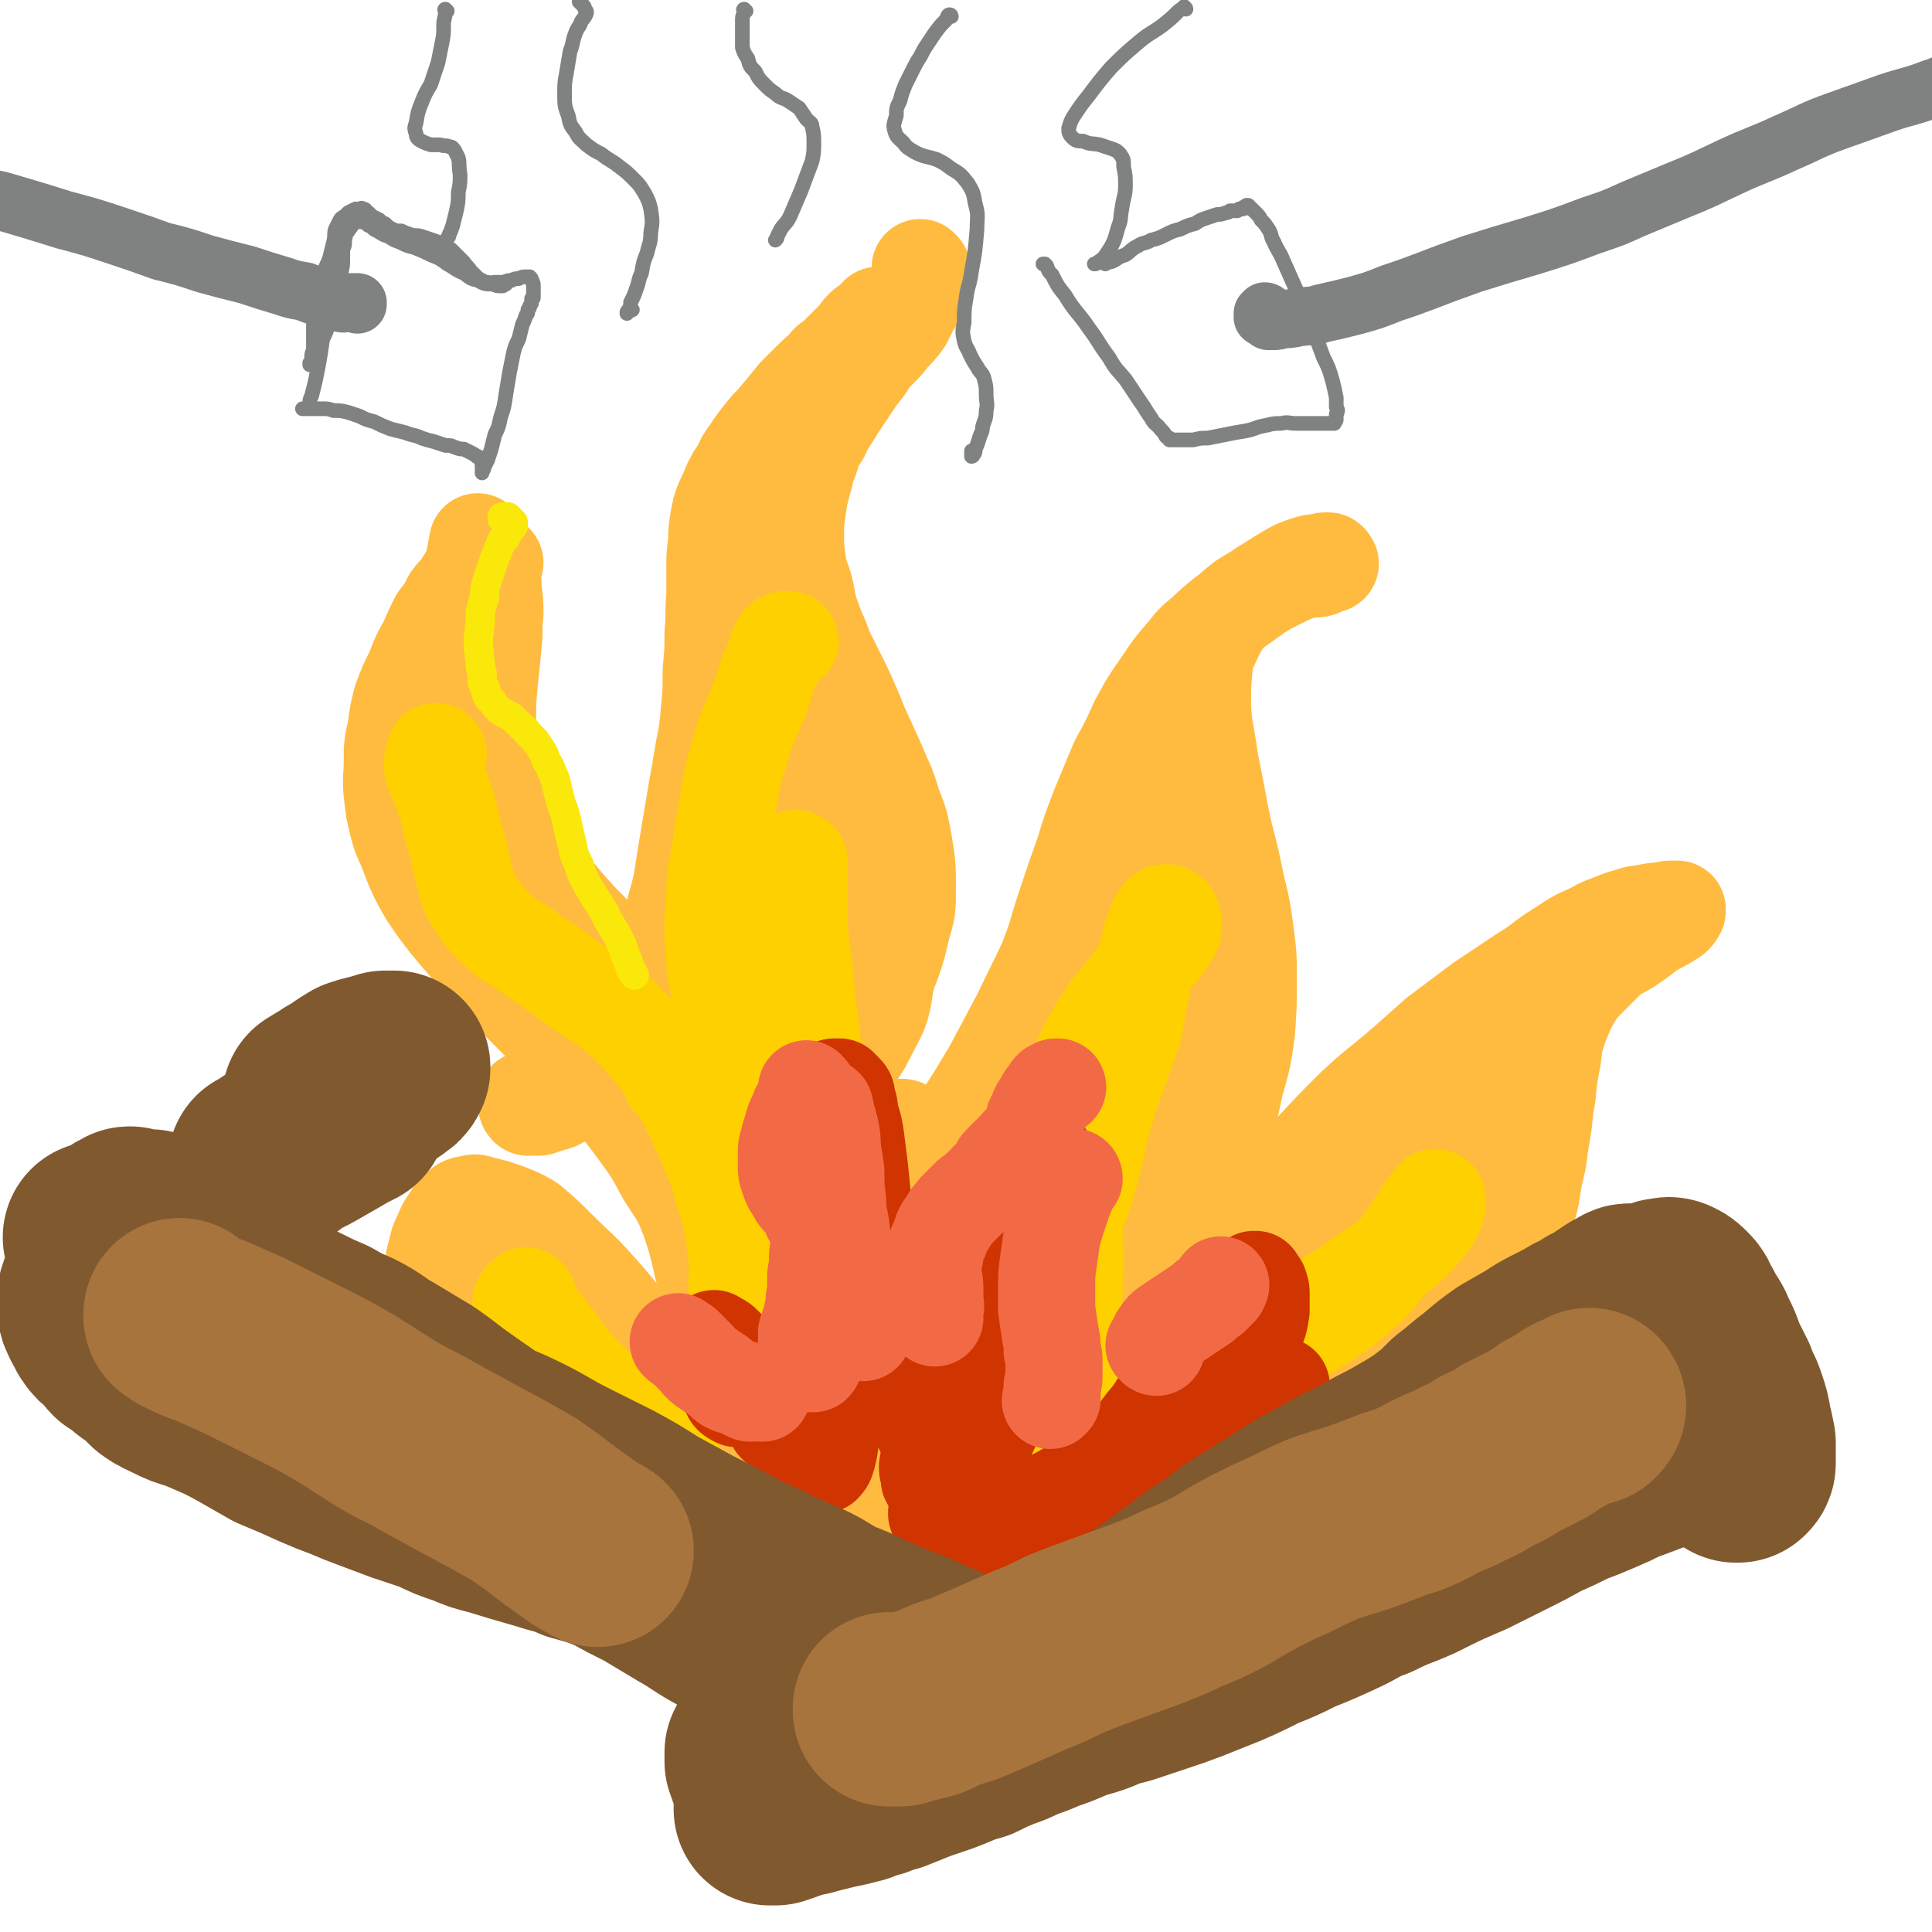 <svg viewBox='0 0 1054 1054' version='1.1' xmlns='http://www.w3.org/2000/svg' xmlns:xlink='http://www.w3.org/1999/xlink'><g fill='none' stroke='rgb(255,187,64)' stroke-width='53' stroke-linecap='round' stroke-linejoin='round'><path d='M482,173c0,0 0,-1 -1,-1 0,0 0,0 0,0 -1,0 -1,0 -2,0 -1,1 0,1 -1,2 -1,1 -1,1 -3,2 -2,2 -2,1 -4,3 -3,3 -2,3 -5,6 -3,3 -3,3 -6,6 -4,4 -4,4 -8,7 -4,5 -4,4 -9,9 -4,4 -4,4 -9,9 -4,5 -4,5 -9,11 -4,5 -4,4 -8,9 -4,5 -4,5 -8,11 -3,4 -3,4 -5,9 -3,4 -3,4 -5,8 -2,5 -2,5 -4,9 -2,5 -2,5 -3,11 -1,6 -1,6 -1,12 -1,7 -1,7 -1,14 0,8 0,8 0,16 -1,10 0,10 -1,19 0,10 0,10 -1,21 0,11 0,11 -1,22 -1,11 -1,11 -3,21 -2,12 -2,12 -4,23 -2,12 -2,12 -4,24 -2,12 -2,12 -4,25 -2,10 -3,10 -5,21 -2,10 -1,10 -3,20 -3,9 -3,9 -5,18 -3,9 -2,9 -5,17 -3,7 -4,7 -8,13 -4,6 -4,7 -8,12 -4,4 -5,4 -10,7 -5,4 -5,4 -11,6 -5,3 -5,2 -10,4 -3,2 -3,2 -7,3 -3,1 -3,1 -6,2 -2,0 -2,0 -4,0 -1,0 -1,0 -2,0 -1,-1 -1,-2 -1,-3 0,-1 0,-1 0,-1 '/><path d='M503,147c0,0 0,0 -1,-1 0,0 0,0 0,0 0,0 0,0 0,1 0,1 0,1 0,3 0,2 1,3 0,5 0,3 0,3 -1,6 -2,3 -2,3 -4,6 -2,4 -2,4 -4,8 -3,4 -3,4 -7,8 -3,4 -3,4 -7,8 -4,4 -4,4 -7,9 -4,5 -4,5 -8,11 -4,6 -4,6 -8,12 -4,7 -5,7 -8,14 -4,6 -4,6 -6,13 -3,7 -2,7 -4,13 -2,8 -2,8 -3,15 -1,7 -1,7 -1,14 0,7 0,7 1,14 1,8 2,8 4,15 2,8 1,8 4,16 3,9 4,9 7,18 5,10 5,10 10,20 5,11 5,11 9,21 5,11 5,11 10,22 4,10 5,10 8,21 4,10 4,10 6,21 2,12 2,13 2,25 0,11 0,11 -3,21 -3,13 -3,13 -8,26 -6,13 -6,13 -13,25 -6,13 -5,13 -12,25 -6,10 -6,10 -13,20 -5,8 -5,8 -12,16 -5,6 -5,6 -11,11 -4,3 -5,3 -10,5 -3,2 -3,2 -7,3 -3,0 -3,0 -5,0 -2,0 -2,0 -4,0 -1,-1 -1,-1 -2,-1 -1,0 -1,0 -2,0 0,-1 0,0 0,0 -1,0 -1,0 -1,0 -1,-1 -1,-1 -1,-1 -1,0 -1,-1 -1,-1 '/><path d='M262,297c-1,-1 -1,-1 -1,-1 -1,-1 0,0 0,0 0,1 -1,1 -1,3 -1,3 0,3 -1,5 -1,4 0,4 -2,7 -2,4 -2,4 -4,7 -3,5 -4,5 -7,9 -3,6 -3,6 -7,11 -3,6 -3,6 -6,13 -4,7 -4,7 -7,15 -4,8 -4,8 -7,16 -2,8 -2,8 -3,16 -2,9 -2,9 -2,18 0,8 -1,9 0,17 1,9 1,9 3,17 2,8 3,8 6,16 3,8 3,8 7,16 4,7 4,7 9,14 6,8 6,8 12,15 7,8 7,8 14,16 12,13 12,13 24,25 10,10 10,10 20,21 11,10 11,10 21,21 9,11 9,11 18,23 8,11 8,11 15,24 7,11 8,11 13,24 4,12 4,12 7,25 3,12 2,12 4,24 2,11 1,11 2,21 1,12 1,12 2,25 0,8 1,8 2,17 1,6 1,6 2,12 0,3 0,3 1,6 0,1 1,2 1,2 0,0 0,-1 0,-2 0,-3 0,-3 -1,-7 -1,-7 -2,-7 -4,-14 '/><path d='M270,307c0,0 -1,-1 -1,-1 0,0 0,0 0,1 -1,0 -1,0 -2,0 0,3 1,3 1,6 1,4 1,4 1,9 1,6 1,6 1,13 -1,8 0,8 -1,17 -1,10 -1,10 -2,20 -1,10 -1,10 -1,21 0,11 -1,11 1,22 2,12 2,12 7,22 7,16 7,16 16,31 8,13 8,13 18,25 12,14 13,13 25,27 12,15 12,15 23,31 12,15 12,15 23,30 10,15 10,14 18,30 8,14 8,14 13,30 4,17 4,17 5,34 1,18 1,18 0,37 -1,17 -2,17 -4,34 -3,14 -3,14 -6,28 -2,10 -2,10 -5,21 -2,5 -2,5 -4,11 0,1 -1,2 -2,3 0,0 -1,-1 -1,-2 0,-3 0,-3 0,-7 -1,-8 -1,-8 -1,-15 1,-11 0,-11 2,-21 2,-14 3,-14 5,-28 4,-19 4,-20 7,-39 3,-23 4,-23 7,-46 3,-24 2,-24 3,-48 2,-26 2,-26 2,-52 1,-26 1,-26 1,-53 0,-21 0,-21 0,-43 0,-14 0,-14 0,-28 0,-9 0,-9 0,-17 0,-3 0,-4 0,-6 0,0 0,0 0,0 -1,5 -1,5 -2,9 -2,14 -2,14 -2,27 -1,21 -2,21 -1,41 2,26 2,26 6,51 3,26 4,25 7,51 3,20 4,20 5,40 1,12 1,12 0,24 0,6 0,7 -2,11 -1,1 -2,0 -3,-1 -3,-8 -3,-8 -4,-16 -3,-16 -3,-17 -4,-33 -1,-22 0,-22 0,-44 0,-25 -1,-25 0,-49 1,-26 0,-26 3,-51 2,-21 3,-21 7,-42 3,-16 2,-16 7,-31 2,-9 2,-10 7,-18 0,-2 2,-3 3,-2 1,1 0,3 0,7 -2,8 -3,8 -5,17 -2,11 -3,11 -4,22 -2,18 -2,18 -1,36 1,24 2,24 4,47 3,21 3,21 6,42 1,10 1,10 3,21 0,1 1,3 1,2 -2,-4 -3,-6 -5,-12 -5,-12 -5,-12 -9,-25 -4,-15 -4,-15 -7,-31 -2,-17 -2,-17 -4,-34 -1,-18 -2,-18 -1,-36 0,-16 -1,-16 2,-32 2,-9 1,-11 7,-19 2,-3 4,-5 7,-3 6,3 7,5 11,12 7,14 8,14 12,28 6,19 6,20 9,39 3,23 3,23 3,45 -1,14 -2,14 -5,27 -2,8 -2,9 -6,16 -2,4 -3,5 -6,7 -3,1 -4,0 -6,-2 -3,-3 -4,-4 -4,-9 -2,-9 -2,-9 -1,-18 2,-9 2,-9 6,-17 3,-7 2,-8 8,-13 3,-3 5,-5 8,-4 5,3 6,5 8,11 4,11 4,11 5,23 1,12 2,13 0,25 -2,10 -3,10 -8,20 -4,8 -4,8 -10,16 -5,6 -5,6 -11,11 -5,4 -5,4 -12,6 -6,2 -6,2 -12,2 -8,0 -8,0 -16,-2 -7,-3 -7,-4 -13,-9 -7,-6 -7,-6 -13,-14 -4,-6 -4,-6 -8,-13 -1,-2 -1,-3 -2,-4 0,-1 0,0 0,1 2,4 2,5 4,9 3,5 3,5 7,10 0,1 0,1 1,2 '/><path d='M419,667c0,0 -1,-1 -1,-1 -1,3 -2,4 -2,7 0,1 0,2 2,3 4,1 5,1 9,1 6,0 7,0 13,-1 7,-2 7,-1 14,-4 8,-4 8,-4 15,-8 9,-6 10,-6 18,-12 9,-8 9,-9 18,-18 10,-11 10,-11 19,-23 9,-13 9,-14 17,-27 8,-15 8,-15 16,-30 7,-15 7,-14 14,-29 6,-15 5,-15 10,-30 5,-15 5,-15 10,-29 4,-13 4,-13 9,-26 5,-12 5,-12 10,-24 6,-11 6,-11 11,-22 6,-11 6,-11 13,-21 6,-9 6,-9 13,-17 6,-8 7,-7 14,-14 7,-6 7,-6 14,-11 7,-5 7,-5 14,-10 7,-4 6,-4 13,-8 5,-3 5,-3 11,-5 3,-1 3,-1 7,-1 2,-1 2,-1 4,-1 1,0 1,0 1,1 1,0 1,1 0,1 0,0 0,0 -1,0 -2,1 -2,1 -4,2 -4,1 -4,0 -8,1 -4,1 -4,1 -9,3 -6,3 -6,3 -12,6 -6,4 -7,4 -13,8 -5,4 -5,4 -9,8 -4,6 -4,6 -7,12 -3,7 -4,7 -5,15 -1,11 -1,11 -1,23 1,14 2,14 4,29 3,15 3,15 6,31 3,15 4,15 7,30 3,15 4,15 6,30 2,15 2,15 2,29 0,14 0,14 -1,28 -2,14 -2,14 -6,28 -3,14 -3,14 -7,27 -5,13 -5,13 -11,26 -6,13 -7,13 -14,25 -8,12 -8,12 -17,23 -8,10 -8,11 -18,19 -9,8 -9,8 -19,14 -11,6 -11,6 -22,11 -7,4 -8,3 -15,6 -5,2 -5,2 -11,4 -1,0 -2,0 -3,1 -1,0 -1,0 -1,-1 0,0 0,-1 0,-1 2,-3 2,-3 4,-6 4,-5 5,-5 8,-10 6,-8 5,-8 10,-17 8,-13 8,-13 14,-26 9,-16 9,-16 17,-33 9,-17 9,-17 17,-34 8,-16 8,-16 15,-32 6,-15 6,-15 11,-30 4,-12 4,-12 7,-23 2,-10 2,-10 5,-19 2,-8 2,-8 5,-15 2,-4 2,-4 4,-8 1,-1 1,-2 1,-1 1,3 0,4 0,8 -3,12 -3,12 -6,24 -3,17 -2,18 -6,34 -5,22 -3,22 -10,43 -8,23 -9,23 -20,45 -9,18 -8,19 -19,35 -9,13 -11,17 -22,24 -2,2 -4,-2 -5,-6 -3,-11 -3,-12 -3,-25 1,-18 1,-18 3,-37 3,-22 3,-22 8,-45 4,-25 4,-26 10,-50 6,-23 6,-23 15,-46 7,-18 6,-18 16,-35 7,-12 7,-11 16,-22 5,-5 5,-6 11,-9 2,-1 4,-1 5,1 2,7 1,8 1,16 -2,16 -3,16 -7,32 -5,24 -5,24 -11,48 -9,30 -9,30 -19,59 -11,29 -11,29 -23,58 -10,24 -10,24 -22,48 -8,16 -8,16 -19,31 -6,9 -7,10 -15,16 -4,3 -6,4 -10,3 -4,-1 -5,-4 -6,-9 -3,-12 -3,-13 -2,-26 0,-18 0,-18 4,-35 4,-17 5,-17 12,-33 4,-12 4,-12 11,-22 3,-5 4,-6 9,-9 2,0 3,1 4,3 2,7 2,8 0,16 -2,14 -3,14 -7,27 -6,16 -5,17 -13,32 -7,16 -7,16 -16,31 -7,12 -7,12 -16,23 -6,7 -6,7 -14,13 -4,3 -5,4 -10,4 -4,0 -6,0 -7,-3 -4,-7 -3,-9 -4,-18 -1,-16 -2,-17 -1,-33 1,-19 2,-20 5,-38 3,-14 4,-14 8,-28 3,-8 3,-9 7,-16 2,-3 3,-5 6,-5 2,0 3,2 3,5 2,8 2,8 1,16 -1,12 -1,12 -4,24 -3,12 -3,12 -8,24 -4,10 -4,10 -10,19 -4,7 -4,7 -10,13 -3,3 -3,3 -7,5 -2,1 -3,2 -5,1 -3,-1 -3,-2 -5,-4 0,-1 0,-1 -1,-1 '/><path d='M386,803c0,0 0,-1 -1,-1 0,0 1,1 1,0 -8,-11 -10,-11 -17,-23 -5,-10 -4,-10 -8,-20 -4,-10 -4,-10 -8,-19 -6,-10 -6,-10 -12,-19 -8,-10 -8,-10 -16,-19 -9,-10 -10,-10 -19,-19 -8,-8 -8,-8 -16,-15 -4,-3 -5,-3 -9,-5 -5,-2 -5,-2 -11,-4 -4,-1 -4,-1 -8,-2 -3,-1 -3,-1 -6,0 -3,0 -4,1 -6,3 -3,2 -2,2 -4,5 -3,4 -3,4 -5,9 -2,4 -2,4 -3,9 -1,4 -2,5 -1,10 1,7 2,7 5,13 5,10 6,10 12,19 9,11 9,11 18,22 13,15 13,15 27,30 10,10 10,10 21,19 9,8 9,8 19,15 7,5 7,5 14,9 4,3 4,3 9,4 2,1 3,1 5,2 2,0 2,0 3,-1 1,-1 1,-2 0,-4 -1,-4 -2,-3 -4,-7 -4,-5 -4,-4 -8,-9 -3,-4 -3,-4 -7,-7 -1,-1 -1,-1 -2,-2 -5,-5 -5,-5 -10,-10 -7,-8 -7,-8 -14,-15 -8,-9 -8,-8 -15,-17 -5,-8 -5,-8 -9,-16 -3,-4 -3,-4 -5,-8 -1,-1 -1,-1 -1,-3 0,0 0,0 0,0 3,1 3,0 5,2 5,2 5,3 9,6 7,6 7,6 14,11 7,5 7,5 14,11 6,5 6,5 13,11 4,4 4,5 8,9 2,2 2,2 4,3 0,0 0,0 0,0 -4,-5 -4,-5 -8,-9 -6,-7 -6,-7 -13,-13 -7,-7 -7,-6 -15,-13 -9,-8 -9,-8 -17,-16 -8,-8 -8,-8 -16,-16 -3,-3 -3,-3 -7,-6 -2,-1 -3,-2 -4,-2 -1,1 -2,2 -2,3 1,7 2,7 5,14 4,7 5,7 10,14 5,6 5,6 10,10 2,3 3,3 5,5 1,0 1,0 1,0 '/><path d='M628,756c0,0 -1,-1 -1,-1 -1,0 -1,2 -1,2 1,0 2,-1 3,-2 4,-5 5,-5 8,-10 5,-7 5,-7 9,-15 5,-8 5,-8 10,-16 6,-9 6,-9 12,-19 6,-10 6,-10 13,-20 7,-11 7,-11 15,-22 9,-12 9,-12 19,-24 12,-13 12,-13 24,-25 13,-12 13,-11 27,-23 9,-8 9,-8 18,-16 12,-9 12,-9 24,-18 12,-8 12,-8 24,-16 10,-6 9,-7 19,-13 9,-6 9,-6 18,-10 5,-3 6,-3 11,-5 5,-2 5,-2 9,-3 5,-2 5,-1 9,-2 5,-1 5,-1 9,-1 3,-1 3,-1 5,-1 2,0 2,0 3,0 0,0 0,1 0,1 -1,2 -2,3 -4,4 -3,2 -3,2 -7,4 -7,4 -7,5 -13,9 -7,5 -8,4 -14,9 -5,5 -5,5 -10,10 -5,5 -5,5 -9,11 -4,7 -4,8 -7,15 -3,9 -3,9 -4,18 -2,10 -2,11 -3,21 -2,10 -1,10 -3,21 -2,11 -1,11 -4,22 -2,11 -1,11 -5,22 -5,11 -5,11 -11,22 -6,11 -7,11 -15,21 -7,10 -7,10 -17,19 -11,11 -12,11 -25,21 -9,7 -9,6 -19,12 -8,6 -8,6 -17,11 -8,5 -8,5 -17,9 -5,3 -5,3 -11,6 -4,1 -4,1 -8,2 -1,0 -1,0 -3,0 0,0 0,0 0,-1 0,-1 0,-1 1,-3 2,-3 2,-3 4,-7 4,-7 4,-7 9,-14 6,-10 6,-10 12,-20 9,-12 9,-12 19,-25 10,-14 10,-14 21,-27 10,-12 10,-12 20,-24 8,-10 8,-10 16,-21 9,-11 9,-11 18,-23 6,-8 6,-8 13,-16 2,-3 3,-4 5,-5 1,0 1,2 0,3 -4,7 -5,6 -9,13 -7,11 -6,12 -14,23 -13,20 -13,20 -27,39 -14,20 -14,21 -29,40 -11,14 -11,14 -24,26 -8,8 -9,8 -19,13 -4,2 -6,3 -9,1 -3,-2 -3,-5 -3,-11 1,-11 1,-11 5,-21 5,-15 6,-15 14,-29 10,-17 10,-17 22,-33 12,-15 12,-15 25,-29 10,-10 10,-10 19,-19 9,-9 9,-9 19,-16 6,-4 7,-6 12,-6 3,0 3,3 2,6 -1,9 -2,10 -6,19 -6,15 -6,16 -15,30 -15,26 -15,26 -33,50 -13,19 -13,19 -29,36 -14,16 -14,16 -30,30 -13,12 -13,13 -28,23 -10,6 -11,7 -23,10 -8,2 -9,3 -17,0 -6,-2 -7,-4 -11,-10 -5,-7 -3,-8 -5,-16 -1,-8 -1,-8 -1,-16 0,-6 0,-6 2,-12 1,-5 1,-5 3,-8 1,-1 2,-2 3,-2 1,1 2,2 2,4 0,6 0,7 -1,13 -3,10 -4,11 -8,20 -4,8 -4,9 -10,16 -5,6 -5,6 -11,11 -6,5 -6,5 -13,7 -5,3 -6,3 -12,4 -5,0 -6,1 -11,0 -5,-1 -6,-1 -10,-4 -6,-2 -5,-3 -10,-7 -5,-4 -4,-4 -9,-9 -5,-4 -5,-4 -11,-7 -5,-3 -5,-4 -10,-5 -6,-2 -6,-2 -12,-2 -5,0 -6,0 -11,2 -5,1 -5,2 -10,4 -4,2 -4,2 -8,4 -3,1 -3,1 -6,3 -2,1 -2,1 -3,4 -1,2 -1,2 -1,4 1,3 1,3 3,5 3,3 4,3 8,5 6,3 6,2 12,4 8,2 8,2 15,3 8,1 8,1 16,1 8,0 8,0 17,0 9,0 9,0 19,0 10,0 10,0 20,0 9,-1 9,-1 18,-3 7,-1 7,-1 13,-3 4,-1 4,-1 7,-2 1,0 2,0 1,0 0,1 -1,2 -3,3 -5,3 -5,4 -11,5 -8,2 -9,2 -17,2 -11,0 -11,0 -22,-1 -13,-2 -12,-2 -25,-4 -13,-2 -13,-2 -25,-3 -12,-1 -12,-1 -23,-2 -10,-1 -10,0 -20,-2 -7,-1 -7,-1 -14,-3 -4,-1 -4,-1 -9,-2 -2,-1 -2,-1 -3,-1 -1,-1 0,-1 0,-1 4,1 4,1 8,2 5,0 5,1 9,0 6,0 6,0 11,-2 5,-3 5,-4 8,-9 3,-6 2,-7 3,-14 1,-9 1,-9 1,-18 0,-9 0,-9 -2,-18 -2,-7 -2,-7 -6,-13 -4,-4 -4,-4 -8,-6 -4,-2 -5,-2 -8,-2 -3,0 -4,1 -6,4 -3,3 -4,4 -6,9 -2,5 -1,6 -1,12 0,6 0,6 0,12 1,3 1,3 2,5 0,0 0,0 0,0 '/></g>
<g fill='none' stroke='rgb(255,208,0)' stroke-width='53' stroke-linecap='round' stroke-linejoin='round'><path d='M431,350c0,0 0,-1 -1,-1 -1,0 -1,0 -2,0 0,0 0,0 0,0 -2,1 -2,1 -3,3 -2,3 -1,3 -2,6 -2,5 -2,5 -4,9 -2,6 -2,7 -4,13 -3,7 -3,7 -6,14 -3,7 -3,7 -5,15 -3,9 -3,9 -5,18 -2,9 -1,9 -3,18 -2,10 -2,10 -3,19 -2,10 -2,10 -3,20 0,9 0,9 -1,18 0,10 0,10 1,19 0,8 0,8 2,16 2,8 2,8 5,16 3,8 2,8 5,16 4,8 3,8 7,16 4,8 4,8 8,15 5,8 5,8 10,16 4,8 4,8 8,16 4,9 4,9 8,18 3,9 3,9 6,19 3,11 3,11 6,21 2,10 2,10 3,20 1,10 1,10 1,20 0,7 0,7 -2,15 -1,4 -2,4 -5,8 -1,2 -1,2 -3,4 -1,1 -1,1 -3,2 0,0 0,0 0,0 0,-1 0,-1 0,-2 1,-2 1,-2 2,-5 1,-3 1,-3 2,-7 1,-4 1,-4 2,-9 1,-6 1,-6 2,-12 1,-6 0,-6 1,-13 0,-8 0,-8 0,-16 -1,-10 -1,-10 -1,-20 -1,-11 -1,-11 -2,-22 -1,-13 0,-13 -2,-26 -2,-16 -2,-16 -4,-32 -2,-18 -2,-18 -4,-36 -2,-14 -2,-14 -3,-29 -2,-12 -2,-12 -3,-25 0,-9 0,-9 0,-17 0,-5 0,-5 0,-10 0,-4 0,-4 0,-7 0,-1 0,-2 -1,-2 -1,-1 -1,-1 -2,0 -2,3 -2,3 -2,7 -2,7 -2,7 -2,15 -1,11 -1,11 0,22 1,13 2,13 4,26 3,17 4,17 7,33 4,19 4,19 8,38 4,20 4,20 8,39 3,17 2,17 4,33 2,12 2,12 4,23 1,8 1,9 3,17 2,7 2,7 5,13 3,6 2,6 6,10 4,4 4,4 9,6 3,2 3,1 7,1 3,1 3,1 7,0 3,-1 3,-2 6,-3 3,-1 3,-1 6,-2 3,-1 3,-1 7,-2 3,-1 3,0 7,-1 2,0 2,0 5,-1 2,-1 2,-1 4,-3 2,-2 1,-3 3,-6 3,-3 2,-4 5,-7 4,-5 4,-5 7,-9 5,-6 5,-6 9,-11 5,-6 5,-6 10,-12 5,-8 6,-8 10,-16 5,-9 5,-9 8,-19 4,-10 4,-11 7,-21 3,-12 3,-12 5,-23 3,-10 3,-10 6,-20 3,-8 3,-8 6,-16 3,-9 3,-9 6,-17 2,-9 2,-9 3,-17 2,-8 2,-8 3,-17 1,-6 1,-6 3,-13 1,-5 1,-5 3,-10 1,-3 1,-4 3,-6 1,-1 1,-1 2,-2 1,0 2,0 2,0 2,1 2,1 2,2 1,1 1,2 1,3 0,2 0,2 0,4 -2,4 -2,4 -4,7 -3,4 -3,3 -6,7 -4,5 -4,5 -9,10 -4,6 -4,6 -9,12 -4,6 -5,5 -9,12 -4,6 -4,6 -8,13 -4,8 -4,8 -7,15 -3,8 -3,8 -4,15 -2,8 -2,8 -3,16 -1,8 -1,8 0,16 0,8 0,8 1,16 2,8 2,8 3,17 1,8 1,8 1,17 1,9 1,9 0,17 0,9 0,9 -1,17 -2,10 -2,10 -5,19 -2,10 -2,10 -5,21 -3,9 -2,10 -6,19 -3,8 -4,8 -9,14 -3,5 -3,5 -7,8 -4,2 -4,2 -8,3 -3,0 -3,0 -7,0 -3,0 -3,-1 -6,-2 -4,-2 -4,-2 -7,-4 -3,-4 -4,-3 -7,-7 -3,-5 -3,-6 -5,-11 -3,-6 -3,-6 -6,-12 -2,-5 -1,-5 -4,-10 -2,-4 -2,-4 -5,-8 -2,-3 -2,-3 -5,-5 -3,-3 -3,-3 -6,-5 -3,-2 -3,-2 -6,-4 -4,-3 -4,-3 -8,-6 -4,-4 -4,-4 -8,-8 -5,-3 -5,-3 -9,-8 -5,-5 -5,-5 -9,-10 -5,-6 -5,-6 -9,-13 -6,-8 -6,-8 -11,-16 -6,-9 -6,-8 -12,-18 -5,-8 -5,-8 -9,-16 -4,-7 -4,-7 -8,-13 -3,-5 -3,-5 -6,-9 -3,-4 -4,-4 -7,-7 -3,-3 -3,-3 -6,-6 -3,-2 -3,-2 -6,-4 -2,-2 -2,-2 -5,-5 -1,-1 -1,-1 -2,-2 0,0 0,-1 0,-1 0,0 0,1 0,1 1,1 1,1 3,3 2,3 2,3 5,6 4,4 4,4 8,8 5,6 5,6 11,11 5,5 5,5 11,11 5,5 5,4 10,10 5,5 5,5 9,10 4,5 4,5 6,10 2,4 2,4 3,7 1,3 1,3 1,6 0,1 -1,1 -1,1 '/><path d='M239,411c0,0 -1,-1 -1,-1 -1,0 -1,1 -1,2 -1,2 -1,2 -1,5 0,3 0,3 1,5 2,4 2,3 3,7 2,4 1,4 3,8 2,6 2,6 3,12 2,7 2,7 4,14 1,6 1,6 3,13 1,5 1,5 3,11 2,4 2,4 5,8 3,5 3,5 7,9 4,4 4,4 9,8 8,5 8,5 15,10 6,4 6,4 12,8 6,4 6,5 12,9 6,4 6,4 12,8 6,4 6,4 11,8 5,5 5,5 10,10 5,6 5,6 10,12 5,7 5,7 10,14 5,8 5,9 9,17 5,10 5,10 9,20 4,9 4,9 7,20 3,9 3,9 5,18 2,10 2,10 3,20 1,8 0,8 0,16 1,7 1,7 0,13 0,4 0,4 0,7 0,2 0,2 0,3 0,1 0,1 0,1 '/><path d='M288,708c0,0 -1,-1 -1,-1 -1,1 -2,1 -2,2 -1,1 -1,2 0,2 2,4 3,3 6,6 4,4 4,4 7,8 4,5 4,5 8,11 5,6 5,6 10,12 6,6 6,6 13,12 7,5 7,6 14,10 7,3 7,3 15,5 5,1 6,0 11,1 '/><path d='M582,739c0,0 -1,-2 -1,-1 0,0 -1,2 0,3 2,1 4,0 7,0 6,1 6,0 12,0 8,1 8,2 16,3 8,1 8,2 17,3 8,1 8,2 16,2 8,0 9,0 17,-1 8,-2 8,-2 16,-5 8,-4 8,-4 16,-8 9,-5 9,-5 17,-10 8,-5 8,-5 17,-11 7,-6 7,-6 14,-12 7,-7 6,-7 12,-14 6,-7 5,-7 11,-15 3,-4 3,-5 6,-9 2,-4 2,-4 5,-7 1,-2 1,-2 2,-3 1,-1 1,-1 2,0 0,1 0,1 0,3 -1,3 0,3 -2,5 -2,5 -2,5 -6,9 -5,6 -5,6 -11,11 -7,5 -8,5 -15,10 -9,6 -9,6 -17,12 -11,6 -11,6 -21,13 -11,7 -11,7 -21,14 -10,8 -10,8 -20,16 -10,8 -10,8 -19,17 -7,7 -7,7 -14,15 -5,6 -5,6 -11,11 -2,2 -2,2 -4,3 '/></g>
<g fill='none' stroke='rgb(207,52,1)' stroke-width='53' stroke-linecap='round' stroke-linejoin='round'><path d='M408,762c0,0 -1,-1 -1,-1 -3,0 -3,2 -5,2 -2,-1 -2,-1 -3,-2 -1,-2 -1,-2 -2,-4 -1,-2 -1,-2 -2,-4 -1,-2 -1,-2 -2,-4 0,-2 0,-2 -1,-4 -1,-2 0,-2 -1,-4 -1,-2 -1,-2 -1,-4 -1,-2 -1,-2 -1,-4 0,-1 -1,-2 0,-2 0,-1 1,-1 1,0 3,1 3,1 5,3 4,4 4,4 7,8 5,5 5,5 9,10 4,6 4,5 8,11 3,5 3,5 6,10 3,4 3,4 5,8 3,4 2,4 5,8 2,4 2,4 5,7 2,2 2,3 5,3 2,1 2,1 4,0 2,-2 2,-3 3,-7 1,-5 1,-5 0,-10 0,-6 0,-6 -2,-12 -1,-5 -2,-5 -4,-10 -1,-4 -1,-4 -3,-7 -2,-2 -1,-3 -3,-4 -1,-1 -2,-1 -3,-1 -2,0 -2,0 -3,1 -2,1 -2,2 -4,3 -1,3 -2,3 -3,5 -2,3 -2,3 -3,6 -1,3 -1,4 -1,7 -1,3 -1,3 0,5 0,2 0,2 1,2 1,1 1,1 2,1 2,0 2,0 4,0 3,0 3,0 5,-2 3,-2 3,-2 5,-5 2,-4 2,-4 3,-8 2,-4 2,-4 3,-8 2,-5 2,-5 3,-9 2,-6 2,-6 3,-11 1,-6 1,-6 2,-12 2,-6 2,-6 2,-12 1,-7 1,-7 1,-14 0,-8 1,-8 0,-16 0,-8 0,-8 -1,-17 0,-8 0,-8 -1,-16 -1,-8 -1,-8 -3,-16 -1,-8 -1,-7 -2,-15 0,-6 0,-6 0,-12 0,-3 0,-3 1,-7 1,-2 1,-2 2,-3 1,-1 1,-1 2,-2 1,0 1,0 2,0 0,0 0,0 1,0 1,1 1,1 2,2 2,2 2,2 2,5 2,4 1,5 2,9 2,6 2,6 3,13 1,8 1,8 2,16 1,10 1,10 2,20 2,11 2,11 3,22 1,11 1,11 2,22 1,10 1,10 3,20 1,7 1,7 4,15 2,7 2,7 5,14 4,7 4,7 8,14 3,6 3,7 7,13 2,5 3,5 6,10 2,3 2,3 3,7 1,3 1,3 1,6 0,2 0,2 0,4 -1,1 -1,1 -2,2 -1,1 -2,0 -3,0 0,0 -1,1 -1,0 0,-1 0,-1 0,-2 -1,-3 -1,-3 -1,-5 1,-6 1,-6 3,-11 2,-8 2,-8 5,-15 3,-10 3,-10 7,-20 4,-11 4,-11 8,-22 4,-11 4,-11 7,-23 4,-10 3,-10 7,-21 3,-10 3,-10 7,-19 3,-8 3,-8 7,-16 3,-5 3,-5 7,-10 2,-2 2,-2 4,-4 0,-1 0,-1 0,-1 0,0 0,0 0,0 0,-1 0,-1 0,-1 0,-1 0,-1 0,-2 0,-1 0,-1 0,-2 0,-1 1,-1 1,-2 0,0 1,0 1,0 0,0 1,0 1,1 1,3 1,3 1,6 0,4 0,4 0,8 0,6 0,6 0,13 -1,9 -1,9 -2,19 -2,12 -2,12 -5,24 -3,12 -2,13 -6,25 -3,12 -4,12 -8,24 -4,11 -3,11 -8,22 -4,9 -4,9 -8,19 -4,7 -4,7 -8,14 -4,6 -4,6 -8,11 -2,3 -3,3 -6,6 -1,1 -1,1 -2,2 0,1 0,1 0,1 0,0 0,0 0,-1 0,0 0,0 1,0 2,0 2,0 3,1 3,1 3,1 5,2 3,1 3,2 6,3 3,1 2,2 5,3 3,0 3,0 5,0 4,0 4,0 8,-1 5,-2 5,-2 10,-5 6,-3 6,-3 12,-6 7,-4 8,-4 15,-8 8,-5 8,-5 16,-11 8,-6 8,-6 14,-12 8,-7 8,-7 14,-15 7,-8 6,-9 12,-17 5,-7 5,-7 11,-14 5,-6 5,-6 10,-12 4,-5 4,-5 9,-9 2,-3 3,-3 5,-6 3,-2 3,-2 5,-5 1,-3 1,-3 2,-6 1,-2 1,-2 2,-4 1,-2 1,-2 2,-3 0,-1 0,-1 1,-2 0,0 0,0 1,0 0,0 0,0 0,1 1,1 1,1 2,2 1,3 1,3 1,5 0,5 0,5 0,9 -1,6 -1,7 -4,12 -3,8 -4,7 -8,14 -5,7 -5,7 -10,14 -6,8 -6,8 -12,15 -6,7 -6,7 -13,14 -5,6 -5,5 -11,11 -4,5 -4,5 -8,10 -3,3 -3,3 -6,7 -2,1 -2,1 -3,2 0,0 0,0 0,0 1,-2 1,-3 2,-4 4,-5 4,-5 8,-9 5,-5 5,-5 10,-10 6,-5 6,-5 12,-10 7,-5 7,-5 14,-9 7,-4 6,-4 14,-7 5,-3 6,-2 11,-4 5,-1 5,-1 9,-3 3,-1 3,-1 5,-2 0,0 1,0 1,0 0,1 0,2 -1,3 -4,2 -5,1 -9,4 -7,5 -6,6 -12,11 -8,6 -8,6 -16,12 -9,6 -9,6 -18,12 -10,6 -10,7 -20,12 -9,4 -9,4 -19,7 -9,3 -9,3 -17,5 -8,2 -8,2 -15,3 -5,1 -5,1 -10,2 -4,0 -4,0 -8,0 -3,0 -3,0 -5,-1 -2,0 -2,-1 -4,-2 -1,0 -1,0 -1,0 -2,0 -3,-1 -5,-1 -2,0 -2,1 -5,2 -2,0 -2,0 -3,1 -2,1 -2,2 -4,2 -1,1 -2,1 -3,1 -2,0 -2,0 -4,0 -2,-1 -1,-1 -3,-2 '/></g>
<g fill='none' stroke='rgb(129,89,47)' stroke-width='105' stroke-linecap='round' stroke-linejoin='round'><path d='M83,670c0,-1 -1,-1 -1,-1 0,-1 0,0 0,0 0,0 0,0 0,1 0,0 0,0 0,0 0,2 -1,2 -1,3 1,3 1,3 2,5 2,4 2,4 4,6 2,3 2,3 5,6 3,3 3,3 6,6 3,2 3,2 7,4 4,3 4,3 9,5 5,3 5,3 10,5 4,3 4,3 9,6 6,3 5,3 11,6 7,4 7,4 14,7 10,6 10,6 21,12 8,4 8,4 17,9 9,4 9,4 18,8 10,5 10,5 20,10 11,5 11,5 21,10 14,7 15,6 29,13 12,6 12,7 24,13 12,6 12,6 24,12 11,6 11,6 22,13 11,6 11,6 22,12 12,6 12,6 23,12 12,6 12,6 23,12 11,6 11,6 22,11 10,6 10,6 21,11 9,5 9,5 18,9 8,4 8,4 16,8 6,3 6,3 12,6 6,3 6,3 12,6 4,2 4,2 8,4 2,1 2,1 4,2 0,0 0,0 1,0 0,0 0,0 0,0 0,0 0,0 0,-1 -1,-1 -1,-2 -2,-3 -3,-2 -3,-2 -6,-3 -4,-3 -4,-3 -8,-5 -5,-3 -5,-3 -10,-6 -6,-2 -6,-2 -11,-5 -7,-3 -7,-2 -13,-5 -7,-3 -7,-3 -14,-6 -8,-4 -8,-4 -16,-7 -8,-4 -8,-5 -16,-9 -9,-4 -9,-4 -18,-8 -10,-5 -10,-5 -20,-9 -9,-4 -9,-4 -19,-8 -10,-4 -10,-4 -20,-9 -10,-5 -10,-5 -19,-9 -11,-6 -11,-6 -21,-11 -10,-6 -10,-6 -21,-12 -8,-5 -8,-5 -16,-11 -9,-5 -9,-5 -17,-10 -10,-7 -10,-7 -20,-14 -10,-7 -9,-7 -19,-14 -10,-6 -10,-6 -20,-12 -9,-5 -8,-6 -18,-11 -7,-3 -7,-3 -14,-7 -7,-3 -7,-3 -13,-6 -8,-4 -8,-4 -17,-8 -10,-4 -10,-4 -20,-9 -8,-3 -8,-3 -17,-7 -10,-4 -10,-4 -20,-8 -5,-2 -5,-2 -11,-4 -4,-2 -4,-2 -8,-4 -3,-1 -3,-1 -7,-2 -2,-1 -2,-1 -5,-2 -1,0 -1,0 -3,-1 -1,0 -1,0 -2,-1 0,0 0,0 -1,0 0,0 0,0 0,0 1,0 1,0 1,0 2,0 2,0 3,0 1,1 1,1 3,1 1,0 1,0 2,0 1,0 1,0 2,0 1,0 1,0 2,0 0,0 0,0 1,0 0,0 0,0 1,0 0,0 -1,0 0,0 0,0 0,0 0,0 1,0 1,0 1,0 1,0 1,0 1,0 1,0 1,0 1,0 0,0 0,0 0,0 0,-1 0,-1 0,-1 0,-1 0,-1 0,-2 0,-1 -1,-1 -1,-3 0,-1 0,-1 0,-2 0,0 0,0 0,0 0,-1 0,-1 0,-1 -1,0 -1,0 -1,1 -1,0 -2,0 -3,1 -1,1 -1,1 -2,2 -2,1 -2,1 -3,3 -2,2 -2,2 -3,4 -1,2 -1,2 -2,4 -1,3 0,3 -1,6 -1,3 -1,3 -1,7 -1,2 -1,2 -1,5 -1,2 -1,2 -2,4 0,2 0,2 -1,3 0,2 0,2 0,3 0,2 0,2 0,3 0,2 0,2 1,3 0,1 0,1 1,3 1,1 1,1 2,3 0,1 0,1 1,2 1,2 1,2 3,3 1,2 1,1 3,3 2,2 2,3 4,5 3,2 3,2 6,4 4,4 4,3 8,6 3,3 3,3 6,6 4,3 5,3 9,5 6,3 6,3 13,5 7,3 7,3 14,6 8,4 8,4 15,8 7,4 7,4 14,8 12,5 12,5 23,10 7,3 7,3 15,6 7,3 7,3 15,6 8,3 8,3 16,6 9,3 9,3 18,6 8,4 8,4 17,7 7,3 7,3 15,5 13,4 13,4 27,8 9,3 9,2 18,6 11,3 11,3 21,7 9,5 9,5 19,10 10,6 10,6 20,12 9,5 9,6 18,11 8,3 8,3 16,6 8,3 8,4 15,6 7,3 7,3 14,5 6,2 6,3 12,5 5,2 5,2 11,5 5,2 5,2 9,4 4,2 4,2 7,3 3,2 3,2 6,3 2,1 2,1 4,2 2,1 2,1 4,2 2,0 2,0 4,0 1,1 1,1 3,1 1,0 1,0 2,-1 2,-1 2,-1 3,-3 1,-1 1,-2 1,-4 0,-1 0,-1 0,-2 '/><path d='M573,909c0,0 -1,0 -1,-1 0,0 0,0 1,0 3,-3 3,-3 6,-6 6,-3 6,-3 12,-6 6,-3 6,-3 12,-6 6,-3 7,-3 13,-6 8,-4 8,-5 15,-9 8,-6 7,-6 15,-11 8,-6 8,-7 17,-12 9,-7 9,-7 18,-13 11,-7 11,-7 21,-13 11,-7 11,-7 22,-13 11,-6 11,-6 23,-12 10,-6 10,-5 20,-11 7,-4 7,-4 13,-8 8,-6 8,-6 15,-13 8,-6 7,-6 15,-12 7,-6 7,-6 14,-11 7,-4 7,-4 14,-8 6,-4 6,-4 12,-7 6,-3 6,-3 11,-6 5,-2 5,-2 9,-5 4,-2 4,-2 7,-4 3,-2 3,-2 6,-4 2,-1 2,-1 4,-2 1,-1 1,-1 3,-1 1,0 1,0 3,0 1,0 1,0 2,0 2,0 2,0 3,0 2,0 2,0 3,-1 2,0 2,-1 4,-1 2,-1 2,-1 3,-1 2,0 2,-1 4,0 2,1 2,1 4,3 2,2 2,2 3,5 2,3 2,3 4,7 3,5 3,4 5,9 3,6 3,6 5,12 3,6 3,6 6,12 2,6 3,6 5,12 2,6 2,6 3,12 1,4 1,4 2,9 0,3 0,3 0,7 0,2 0,2 0,4 0,1 0,1 -1,2 0,0 0,0 -1,0 0,-1 0,-1 -1,-2 -1,-1 -1,-1 -2,-3 -1,-1 -1,-1 -3,-2 -1,-2 -1,-2 -2,-3 -2,-1 -3,-1 -5,-1 -2,-1 -2,-1 -5,-1 -3,0 -3,0 -6,0 -4,1 -4,1 -7,2 -4,1 -4,1 -7,2 -5,1 -5,1 -9,3 -8,3 -8,3 -16,6 -6,3 -6,3 -13,6 -7,3 -7,3 -15,6 -8,4 -8,4 -17,8 -9,5 -9,5 -19,10 -10,5 -10,5 -20,10 -14,6 -14,6 -28,13 -11,5 -11,4 -23,10 -11,4 -10,5 -21,10 -11,5 -11,5 -21,9 -10,5 -10,5 -20,9 -10,5 -10,5 -19,9 -10,4 -10,4 -20,8 -8,3 -8,3 -17,6 -9,3 -9,3 -18,6 -8,2 -8,2 -15,5 -8,3 -8,2 -15,5 -7,3 -7,3 -13,5 -7,3 -7,3 -13,5 -6,3 -6,3 -12,5 -7,3 -7,3 -13,6 -7,2 -7,2 -14,5 -5,2 -5,2 -11,4 -6,2 -6,2 -11,4 -5,2 -5,2 -10,4 -4,1 -4,1 -9,3 -4,1 -4,1 -9,3 -4,1 -4,1 -8,2 -5,1 -5,1 -9,2 -4,1 -4,1 -8,2 -3,1 -3,1 -6,1 -3,1 -3,1 -6,2 -2,1 -2,1 -5,2 -1,0 -1,0 -3,1 -1,0 -1,0 -2,0 0,0 0,0 -1,0 0,0 0,0 0,0 0,0 0,0 0,0 0,0 0,-1 0,-1 0,0 0,0 0,0 1,-1 1,-1 1,-1 0,-2 0,-2 0,-3 0,-2 0,-2 0,-4 -1,-3 -1,-2 -2,-5 -1,-3 -1,-3 -2,-7 -1,-2 -1,-2 -2,-5 0,-3 0,-3 0,-5 1,-1 1,-1 1,-2 1,0 2,0 3,0 1,0 1,0 3,1 3,2 3,2 5,3 3,2 3,2 6,3 1,0 1,0 3,1 '/><path d='M175,601c-1,-1 -1,-1 -1,-1 -1,0 0,0 0,0 2,-1 2,-2 5,-3 4,-3 4,-3 8,-5 4,-3 4,-3 9,-6 3,-1 3,-1 7,-2 4,-1 4,-1 7,-2 2,0 2,0 3,0 1,0 2,0 2,0 0,1 0,1 0,1 -1,2 -1,2 -3,3 -2,2 -2,2 -5,3 -3,3 -3,2 -6,4 -4,3 -4,3 -8,6 -5,3 -5,3 -9,7 -5,3 -5,3 -9,6 -4,3 -4,3 -7,6 -5,4 -4,4 -9,7 -4,3 -4,3 -8,6 -3,2 -3,2 -5,4 -1,0 -2,0 -2,0 0,0 1,0 2,-1 3,-2 3,-2 6,-4 7,-5 7,-5 15,-9 7,-4 7,-4 14,-8 5,-3 5,-3 11,-6 '/></g>
<g fill='none' stroke='rgb(168,116,61)' stroke-width='105' stroke-linecap='round' stroke-linejoin='round'><path d='M486,933c0,0 0,0 -1,-1 0,0 0,1 0,1 0,0 0,0 0,0 3,0 3,0 6,0 3,-1 3,-1 7,-2 4,-1 4,-1 8,-2 5,-2 4,-2 9,-4 7,-3 7,-2 14,-5 7,-3 7,-3 14,-6 9,-4 9,-4 18,-8 10,-4 10,-4 20,-9 10,-4 10,-4 21,-8 11,-4 11,-4 22,-8 10,-4 11,-4 21,-9 10,-4 10,-4 20,-9 10,-6 10,-6 19,-11 10,-5 10,-5 19,-9 10,-5 10,-5 19,-9 9,-3 9,-3 19,-6 8,-3 8,-3 16,-6 7,-3 7,-2 14,-5 7,-3 6,-3 12,-6 8,-4 8,-3 15,-7 7,-3 7,-3 13,-7 7,-3 7,-3 13,-7 6,-3 6,-3 12,-6 6,-3 5,-3 11,-7 5,-2 5,-3 9,-5 4,-3 4,-3 8,-4 2,-1 3,-2 3,-2 1,1 0,2 -1,3 '/><path d='M99,718c-1,0 -1,-1 -1,-1 0,0 0,0 0,1 2,1 2,2 5,3 6,3 6,3 12,5 9,4 9,4 18,8 14,7 14,7 28,14 14,7 14,7 28,15 11,7 11,7 22,14 12,7 12,6 24,13 11,6 11,6 22,12 15,8 15,8 29,16 10,7 10,7 19,14 7,5 7,5 14,10 3,2 4,2 7,4 '/></g>
<g fill='none' stroke='rgb(128,130,130)' stroke-width='32' stroke-linecap='round' stroke-linejoin='round'><path d='M691,171c0,0 0,-1 -1,-1 0,0 0,1 0,1 0,0 -1,0 -1,0 0,1 0,1 0,1 0,1 0,1 0,1 '/><path d='M693,173c0,0 -1,-1 -1,-1 0,0 0,1 0,1 0,1 0,1 0,2 0,0 0,0 0,0 0,0 0,0 0,0 0,0 0,0 0,0 1,0 1,0 2,0 3,0 3,0 5,-1 4,0 5,0 9,-1 7,-1 7,0 13,-2 9,-2 9,-2 17,-4 11,-3 11,-3 21,-7 9,-3 9,-3 17,-6 13,-5 13,-5 27,-10 16,-5 16,-5 33,-10 16,-5 16,-5 32,-11 12,-4 12,-4 23,-9 12,-5 12,-5 24,-10 15,-6 14,-6 29,-13 15,-7 15,-6 30,-13 14,-6 14,-7 28,-12 14,-5 14,-5 28,-10 12,-4 12,-3 25,-8 4,-1 4,-2 9,-3 '/><path d='M195,166c0,-1 0,-1 -1,-1 0,0 1,0 1,0 -2,0 -2,0 -4,0 -3,0 -3,1 -6,0 -5,-1 -5,-1 -10,-3 -4,-1 -4,-1 -9,-3 -6,-1 -6,-1 -12,-3 -10,-3 -10,-3 -19,-6 -12,-3 -12,-3 -23,-6 -12,-4 -12,-4 -24,-7 -11,-4 -11,-4 -23,-8 -15,-5 -15,-5 -30,-9 -16,-5 -16,-5 -33,-10 -7,-2 -7,-1 -14,-3 '/></g>
<g fill='none' stroke='rgb(128,130,130)' stroke-width='8' stroke-linecap='round' stroke-linejoin='round'><path d='M187,129c0,0 -1,-1 -1,-1 0,0 1,0 1,0 0,0 0,0 0,0 0,0 0,0 1,0 0,0 0,0 0,0 0,0 0,0 0,0 0,1 0,1 0,2 0,1 0,1 0,2 0,2 0,2 -1,4 0,2 0,2 0,5 0,4 0,4 -1,8 0,5 0,5 -1,10 -1,4 -1,4 -3,9 -1,4 -1,4 -3,9 -1,4 -1,4 -3,8 -2,4 -2,4 -4,7 0,2 -1,2 -2,4 0,1 0,1 -1,2 0,0 0,0 0,1 0,0 0,0 0,0 1,-2 1,-2 1,-3 0,-3 0,-3 1,-5 0,-4 0,-4 0,-8 0,-4 0,-4 0,-9 0,-4 0,-4 1,-9 1,-4 1,-4 2,-8 2,-5 2,-5 3,-9 1,-4 2,-4 3,-8 1,-4 1,-4 2,-8 1,-4 0,-4 1,-7 1,-2 1,-2 2,-4 1,-2 1,-2 3,-3 1,-1 1,-1 2,-2 2,-1 2,-1 4,-2 1,0 1,0 2,0 1,0 1,-1 2,0 2,0 1,1 3,2 1,1 1,1 2,2 2,1 2,1 4,2 1,1 1,2 3,2 2,2 2,2 4,3 2,1 2,1 5,1 2,1 2,1 5,2 3,1 3,0 6,1 3,1 3,1 6,2 3,1 3,1 5,3 3,1 3,1 5,2 2,2 2,2 4,4 2,2 2,2 3,3 2,3 2,2 4,5 1,1 1,1 3,3 1,1 1,1 3,2 1,1 1,1 3,1 2,1 2,0 4,0 2,0 2,0 5,0 2,-1 2,-1 4,-1 2,-1 2,-1 4,-1 2,-1 2,-1 4,-1 1,0 1,0 2,0 1,1 1,1 1,2 1,1 1,2 1,3 0,2 0,2 0,4 0,1 0,1 0,2 0,1 0,1 -1,1 0,1 0,1 0,2 0,1 0,0 -1,2 0,1 0,1 -1,2 0,2 0,2 -1,3 -1,3 -1,3 -2,5 -1,4 -1,4 -2,8 -2,4 -2,4 -3,8 -1,5 -1,5 -2,10 -1,6 -1,6 -2,12 -1,7 -1,7 -3,13 -1,5 -1,5 -3,9 -1,4 -1,4 -2,8 -1,3 -1,3 -2,6 -1,2 -1,2 -2,4 0,1 0,1 -1,2 0,0 0,1 0,1 0,0 0,-1 0,-1 0,-1 1,-1 0,-2 0,-2 0,-2 0,-3 -1,-1 -1,-1 -1,-2 -1,-1 -1,-1 -2,-1 -1,-1 -1,-1 -3,-2 -2,-1 -2,-1 -4,-2 -2,0 -2,0 -5,-1 -2,-1 -2,-1 -5,-1 -3,-1 -3,-1 -6,-2 -4,-1 -4,-1 -7,-2 -4,-2 -4,-1 -9,-3 -4,-1 -4,-1 -8,-2 -5,-2 -5,-2 -9,-4 -4,-1 -4,-1 -8,-3 -3,-1 -3,-1 -6,-2 -4,-1 -4,-1 -8,-1 -3,-1 -3,-1 -6,-1 -3,0 -3,0 -6,0 -1,0 -1,0 -2,0 -1,0 -1,0 -2,0 0,0 0,0 0,0 0,0 -1,0 -1,0 1,0 1,0 1,0 0,0 0,0 1,0 0,0 0,0 1,-1 0,-1 0,0 1,-1 0,-3 0,-3 1,-5 1,-4 1,-4 2,-8 1,-5 1,-5 2,-10 1,-6 1,-6 2,-13 2,-7 2,-7 3,-14 1,-7 1,-7 2,-13 1,-7 1,-7 2,-13 1,-4 1,-4 3,-9 0,-3 1,-3 2,-5 1,-3 0,-3 2,-5 1,-2 1,-1 2,-3 0,-1 0,-1 1,-1 0,0 0,0 0,-1 0,0 0,0 1,0 0,0 0,0 0,0 0,0 0,0 0,0 0,0 0,0 0,0 1,0 1,0 2,0 1,0 1,0 2,0 2,1 2,1 3,2 3,1 2,2 5,3 3,2 3,2 6,3 3,2 3,2 6,3 4,2 4,2 8,3 5,2 5,2 9,4 5,2 5,2 9,5 4,2 4,3 9,5 3,2 3,3 8,4 3,2 4,2 8,2 2,1 2,1 5,1 1,0 1,-1 2,-1 '/><path d='M603,144c0,0 0,-1 -1,-1 0,0 1,0 1,0 0,1 0,0 1,0 2,0 2,0 4,-1 3,-2 3,-2 6,-3 3,-2 3,-3 7,-5 3,-2 4,-1 7,-3 4,-1 4,-1 8,-3 4,-2 4,-2 8,-3 4,-2 4,-2 8,-3 3,-2 3,-2 6,-3 3,-1 3,-1 6,-2 2,0 2,0 5,-1 1,0 1,0 2,-1 1,0 1,0 2,0 1,0 1,0 2,0 0,0 0,0 1,-1 1,0 1,0 2,0 0,-1 0,-1 1,-1 1,0 1,0 1,-1 0,0 0,0 1,0 0,0 0,0 0,0 0,0 0,1 1,1 0,1 0,1 1,1 1,1 1,1 2,2 2,2 2,2 3,4 2,2 2,2 4,5 2,3 1,4 3,7 2,5 3,5 5,10 4,9 4,9 8,18 4,9 4,9 8,18 3,9 3,9 6,17 3,6 3,6 5,13 1,4 1,4 2,9 0,2 0,2 0,5 1,2 1,2 0,4 0,1 0,1 0,3 0,0 0,1 -1,1 0,1 0,0 0,1 -1,0 -1,0 -1,0 -2,0 -2,0 -3,0 -2,0 -2,0 -5,0 -3,0 -3,0 -6,0 -3,0 -3,0 -6,0 -4,0 -4,-1 -8,0 -4,0 -4,0 -8,1 -6,1 -6,2 -11,3 -6,1 -6,1 -11,2 -5,1 -5,1 -10,2 -4,0 -4,0 -8,1 -3,0 -3,0 -5,0 -2,0 -2,0 -4,0 -1,0 -1,0 -2,0 0,0 0,0 -1,0 0,0 0,0 0,0 0,0 0,0 0,0 0,0 0,0 0,0 0,0 0,0 0,0 -1,0 -1,0 -1,0 0,0 0,0 0,0 0,0 0,0 0,-1 -1,0 -1,0 -2,-1 -1,-2 -1,-2 -3,-4 -2,-3 -3,-2 -5,-6 -3,-4 -3,-5 -6,-9 -4,-6 -4,-6 -8,-12 -5,-6 -5,-5 -9,-12 -6,-8 -5,-8 -11,-16 -6,-9 -7,-8 -13,-18 -4,-5 -4,-5 -7,-11 -2,-2 -2,-2 -3,-5 0,0 0,0 -1,-1 0,0 0,0 -1,0 '/><path d='M317,1c0,0 -1,0 -1,-1 0,0 0,1 0,1 1,0 1,0 1,1 1,1 2,1 2,3 1,1 1,1 1,2 -1,3 -2,3 -3,5 -1,3 -2,3 -3,6 -2,5 -1,5 -3,10 -1,6 -1,6 -2,12 -1,5 -1,6 -1,11 0,6 0,7 2,12 1,5 1,5 4,9 2,4 3,4 6,7 4,3 4,3 8,5 5,4 5,3 10,7 4,3 4,3 8,7 3,3 3,3 6,8 2,4 2,4 3,8 1,7 1,7 0,13 0,6 -1,6 -2,11 -2,5 -2,5 -3,11 -2,4 -1,4 -3,9 -1,3 -1,3 -3,7 0,2 0,2 -1,4 -1,1 -1,1 -1,2 0,0 0,0 0,0 0,0 0,0 1,-1 1,-1 1,-1 2,-1 '/><path d='M519,9c0,0 0,-1 -1,-1 -1,0 -1,1 -2,3 -3,3 -3,3 -6,7 -2,3 -2,3 -4,6 -2,3 -2,3 -4,7 -2,3 -2,3 -4,7 -2,4 -2,4 -4,8 -2,5 -2,5 -3,9 -2,4 -2,4 -2,8 -1,4 -2,5 -1,8 1,4 2,4 5,7 2,3 3,3 6,5 6,3 6,2 12,4 4,2 4,2 8,5 5,3 5,3 9,8 3,5 3,5 4,11 2,7 1,7 1,14 -1,12 -1,12 -3,23 -1,8 -2,7 -3,15 -1,6 -1,6 -1,13 -1,5 -1,5 0,10 1,4 2,4 3,7 2,4 2,4 4,7 2,4 3,3 4,7 1,4 1,4 1,8 0,5 1,5 0,9 0,5 -1,5 -2,9 0,3 -1,3 -2,7 -1,3 -1,3 -2,5 0,2 0,2 -1,3 0,1 -1,1 -1,1 0,-1 0,-2 0,-3 '/><path d='M647,5c0,-1 -1,-1 -1,-1 0,-1 0,0 0,0 -1,1 -2,1 -3,2 -4,4 -4,4 -9,8 -7,5 -7,4 -14,10 -7,6 -7,6 -14,13 -6,7 -6,7 -12,15 -4,5 -4,5 -8,11 -2,3 -2,4 -3,7 0,2 0,3 2,5 2,2 3,2 6,2 4,2 5,1 9,2 3,1 3,1 6,2 3,1 3,1 5,3 2,3 2,3 2,7 1,5 1,5 1,10 0,6 -1,6 -2,13 -1,5 0,5 -2,10 -2,7 -2,8 -6,14 -2,3 -2,3 -5,5 -1,1 -1,1 -2,1 '/><path d='M407,6c-1,0 -1,-1 -1,-1 -1,0 0,1 0,2 -1,2 -1,2 -1,4 0,3 0,3 0,5 0,3 0,3 0,5 0,3 0,3 0,5 1,3 1,3 3,6 1,4 1,4 4,7 2,4 2,4 5,7 3,3 3,3 6,5 3,3 4,2 7,4 3,2 3,2 6,4 2,3 2,3 4,6 2,2 3,2 3,4 1,4 1,5 1,9 0,5 0,5 -1,10 -3,8 -3,8 -6,16 -3,7 -3,7 -6,14 -2,4 -3,4 -5,7 -1,2 -1,2 -2,4 0,1 0,1 -1,2 0,0 0,0 0,0 '/><path d='M244,6c-1,0 -1,-1 -1,-1 -1,0 0,1 0,1 0,4 -1,4 -1,8 0,5 0,5 -1,10 -1,5 -1,5 -2,10 -2,6 -2,6 -4,12 -3,5 -3,5 -5,10 -2,5 -2,5 -3,11 -1,3 -1,3 0,6 0,2 1,3 3,4 2,1 2,1 5,2 2,0 2,0 5,0 3,1 3,0 5,1 2,0 2,1 3,2 1,2 1,2 2,4 1,4 0,4 1,9 0,5 0,5 -1,10 0,5 0,5 -1,10 -1,4 -1,4 -2,8 -1,3 -1,3 -2,5 0,1 0,1 -1,2 '/></g>
<g fill='none' stroke='rgb(250,232,11)' stroke-width='16' stroke-linecap='round' stroke-linejoin='round'><path d='M275,283c-1,0 -1,-1 -1,-1 0,0 0,1 0,1 0,0 0,0 0,0 1,0 1,-1 2,-1 0,0 0,0 1,0 0,0 0,0 1,1 0,0 0,0 1,1 0,0 0,0 0,1 0,0 1,0 1,0 0,0 0,0 0,1 0,0 0,1 0,1 -1,1 -1,1 -2,2 -1,2 -1,2 -2,4 -2,1 -2,1 -3,4 -1,2 -1,2 -2,5 -1,2 -1,2 -2,5 -1,3 -1,3 -2,6 -1,3 -1,3 -2,6 -1,4 0,4 -1,8 -1,3 -1,3 -2,7 0,3 0,3 0,6 -1,4 0,4 -1,7 0,3 0,3 0,7 1,3 0,3 1,7 0,3 0,3 1,6 0,2 0,2 0,5 1,2 1,2 2,4 0,2 0,2 1,4 1,2 1,1 3,3 1,2 1,2 3,4 1,1 1,1 3,2 2,1 2,1 4,2 3,3 3,3 5,5 2,2 3,2 4,4 2,2 2,2 4,4 2,3 2,3 4,6 1,2 1,2 2,5 2,3 2,3 3,6 2,4 2,4 3,9 1,4 1,4 2,8 2,5 2,5 3,9 1,5 1,5 2,9 1,4 1,4 2,9 1,3 1,3 3,7 1,4 1,4 3,8 2,4 2,4 4,7 2,4 3,4 5,8 3,4 2,5 5,9 2,4 3,4 5,9 2,4 2,4 3,8 2,4 2,4 3,8 1,1 1,1 2,3 '/></g>
<g fill='none' stroke='rgb(242,105,70)' stroke-width='53' stroke-linecap='round' stroke-linejoin='round'><path d='M441,595c0,0 -1,-1 -1,-1 0,0 0,0 0,0 0,0 0,1 0,1 0,0 0,0 1,0 0,0 0,0 0,0 0,0 0,0 0,0 0,0 0,0 -1,1 0,1 0,1 0,2 -1,2 -1,2 -2,4 -2,3 -2,3 -3,6 -2,4 -2,4 -3,8 -1,3 -1,3 -2,7 -1,3 -1,3 -1,7 0,3 0,3 0,6 0,3 0,3 1,6 1,3 1,3 2,5 2,3 2,3 3,5 2,3 3,3 5,5 1,2 1,3 2,5 1,3 2,3 3,6 1,4 1,4 2,8 2,4 2,4 3,8 1,5 1,5 1,10 1,5 1,5 0,10 0,6 0,6 -1,11 -1,4 -1,4 -2,9 0,3 0,3 -1,7 -1,3 -1,3 -1,6 -1,2 -1,2 -1,4 0,1 0,1 -1,2 0,1 0,1 -1,1 0,0 -1,0 -1,-1 -1,-1 -1,-1 -1,-2 -1,-1 -1,-1 -1,-3 -1,-2 0,-2 0,-4 0,-4 0,-4 0,-7 1,-3 1,-3 2,-6 1,-4 1,-4 2,-8 0,-4 0,-4 1,-8 0,-4 0,-4 0,-9 1,-6 1,-6 1,-11 1,-8 1,-8 2,-15 1,-7 1,-7 1,-14 1,-7 1,-7 2,-13 1,-6 0,-6 1,-11 0,-1 0,-1 0,-2 '/><path d='M452,621c0,-1 -1,-1 -1,-1 0,-3 1,-3 0,-5 0,-3 0,-3 0,-6 -1,-2 -1,-2 -1,-4 0,-1 0,-1 0,-1 0,0 0,0 0,1 0,2 1,2 1,4 1,3 1,3 2,7 1,5 1,5 1,10 1,6 1,6 2,13 0,8 0,8 1,16 0,8 1,8 2,16 1,8 1,8 2,15 1,7 2,6 4,13 1,5 1,5 3,11 2,6 2,6 3,11 0,3 0,3 0,6 '/><path d='M510,719c0,0 -1,-1 -1,-1 0,0 0,0 0,0 0,0 0,0 0,0 1,-2 1,-2 1,-4 1,-2 0,-2 0,-4 0,-3 0,-3 0,-6 0,-4 0,-4 -1,-8 0,-3 0,-3 0,-7 1,-3 1,-3 1,-6 1,-4 1,-4 3,-8 1,-4 1,-4 4,-8 2,-4 2,-3 5,-7 3,-3 3,-3 6,-6 3,-3 3,-2 6,-5 3,-2 3,-2 5,-5 3,-2 3,-3 5,-5 1,-3 1,-3 3,-5 2,-2 2,-2 4,-4 2,-1 2,-1 3,-3 2,-1 1,-2 3,-3 1,-1 1,-1 2,-2 1,-1 1,-1 2,-2 0,-1 0,-1 1,-1 0,-2 0,-2 1,-3 1,-2 1,-2 1,-5 1,-2 1,-2 2,-4 1,-3 1,-3 3,-5 1,-3 1,-3 3,-5 1,-2 1,-2 2,-3 1,0 1,0 2,-1 0,0 0,0 1,0 '/><path d='M586,643c0,0 0,-1 -1,-1 -1,3 -1,4 -3,8 -2,5 -2,5 -4,11 -2,6 -2,6 -4,13 -1,7 -1,7 -2,14 -1,7 -1,7 -1,15 0,5 0,5 0,11 1,7 1,7 2,14 1,4 1,4 1,9 1,3 1,3 1,7 0,3 0,3 0,6 0,3 0,3 -1,6 0,3 0,3 0,7 0,0 0,0 -1,1 '/><path d='M416,760c0,-1 -1,-1 -1,-1 0,0 0,0 -1,0 -2,1 -2,1 -5,1 -2,-1 -2,-1 -4,-2 -4,-2 -4,-1 -8,-3 -3,-2 -3,-3 -6,-5 -3,-2 -3,-2 -6,-4 -4,-3 -3,-3 -6,-6 -3,-3 -3,-3 -6,-6 -2,-1 -2,-1 -3,-2 '/><path d='M631,735c-1,0 -1,-1 -1,-1 -1,0 0,0 0,0 2,-3 1,-4 3,-6 2,-3 2,-3 5,-5 3,-2 3,-2 6,-4 3,-2 3,-2 6,-4 3,-2 3,-2 6,-4 2,-2 2,-2 5,-4 2,-2 2,-2 4,-4 1,-1 0,-1 1,-2 '/></g>
</svg>